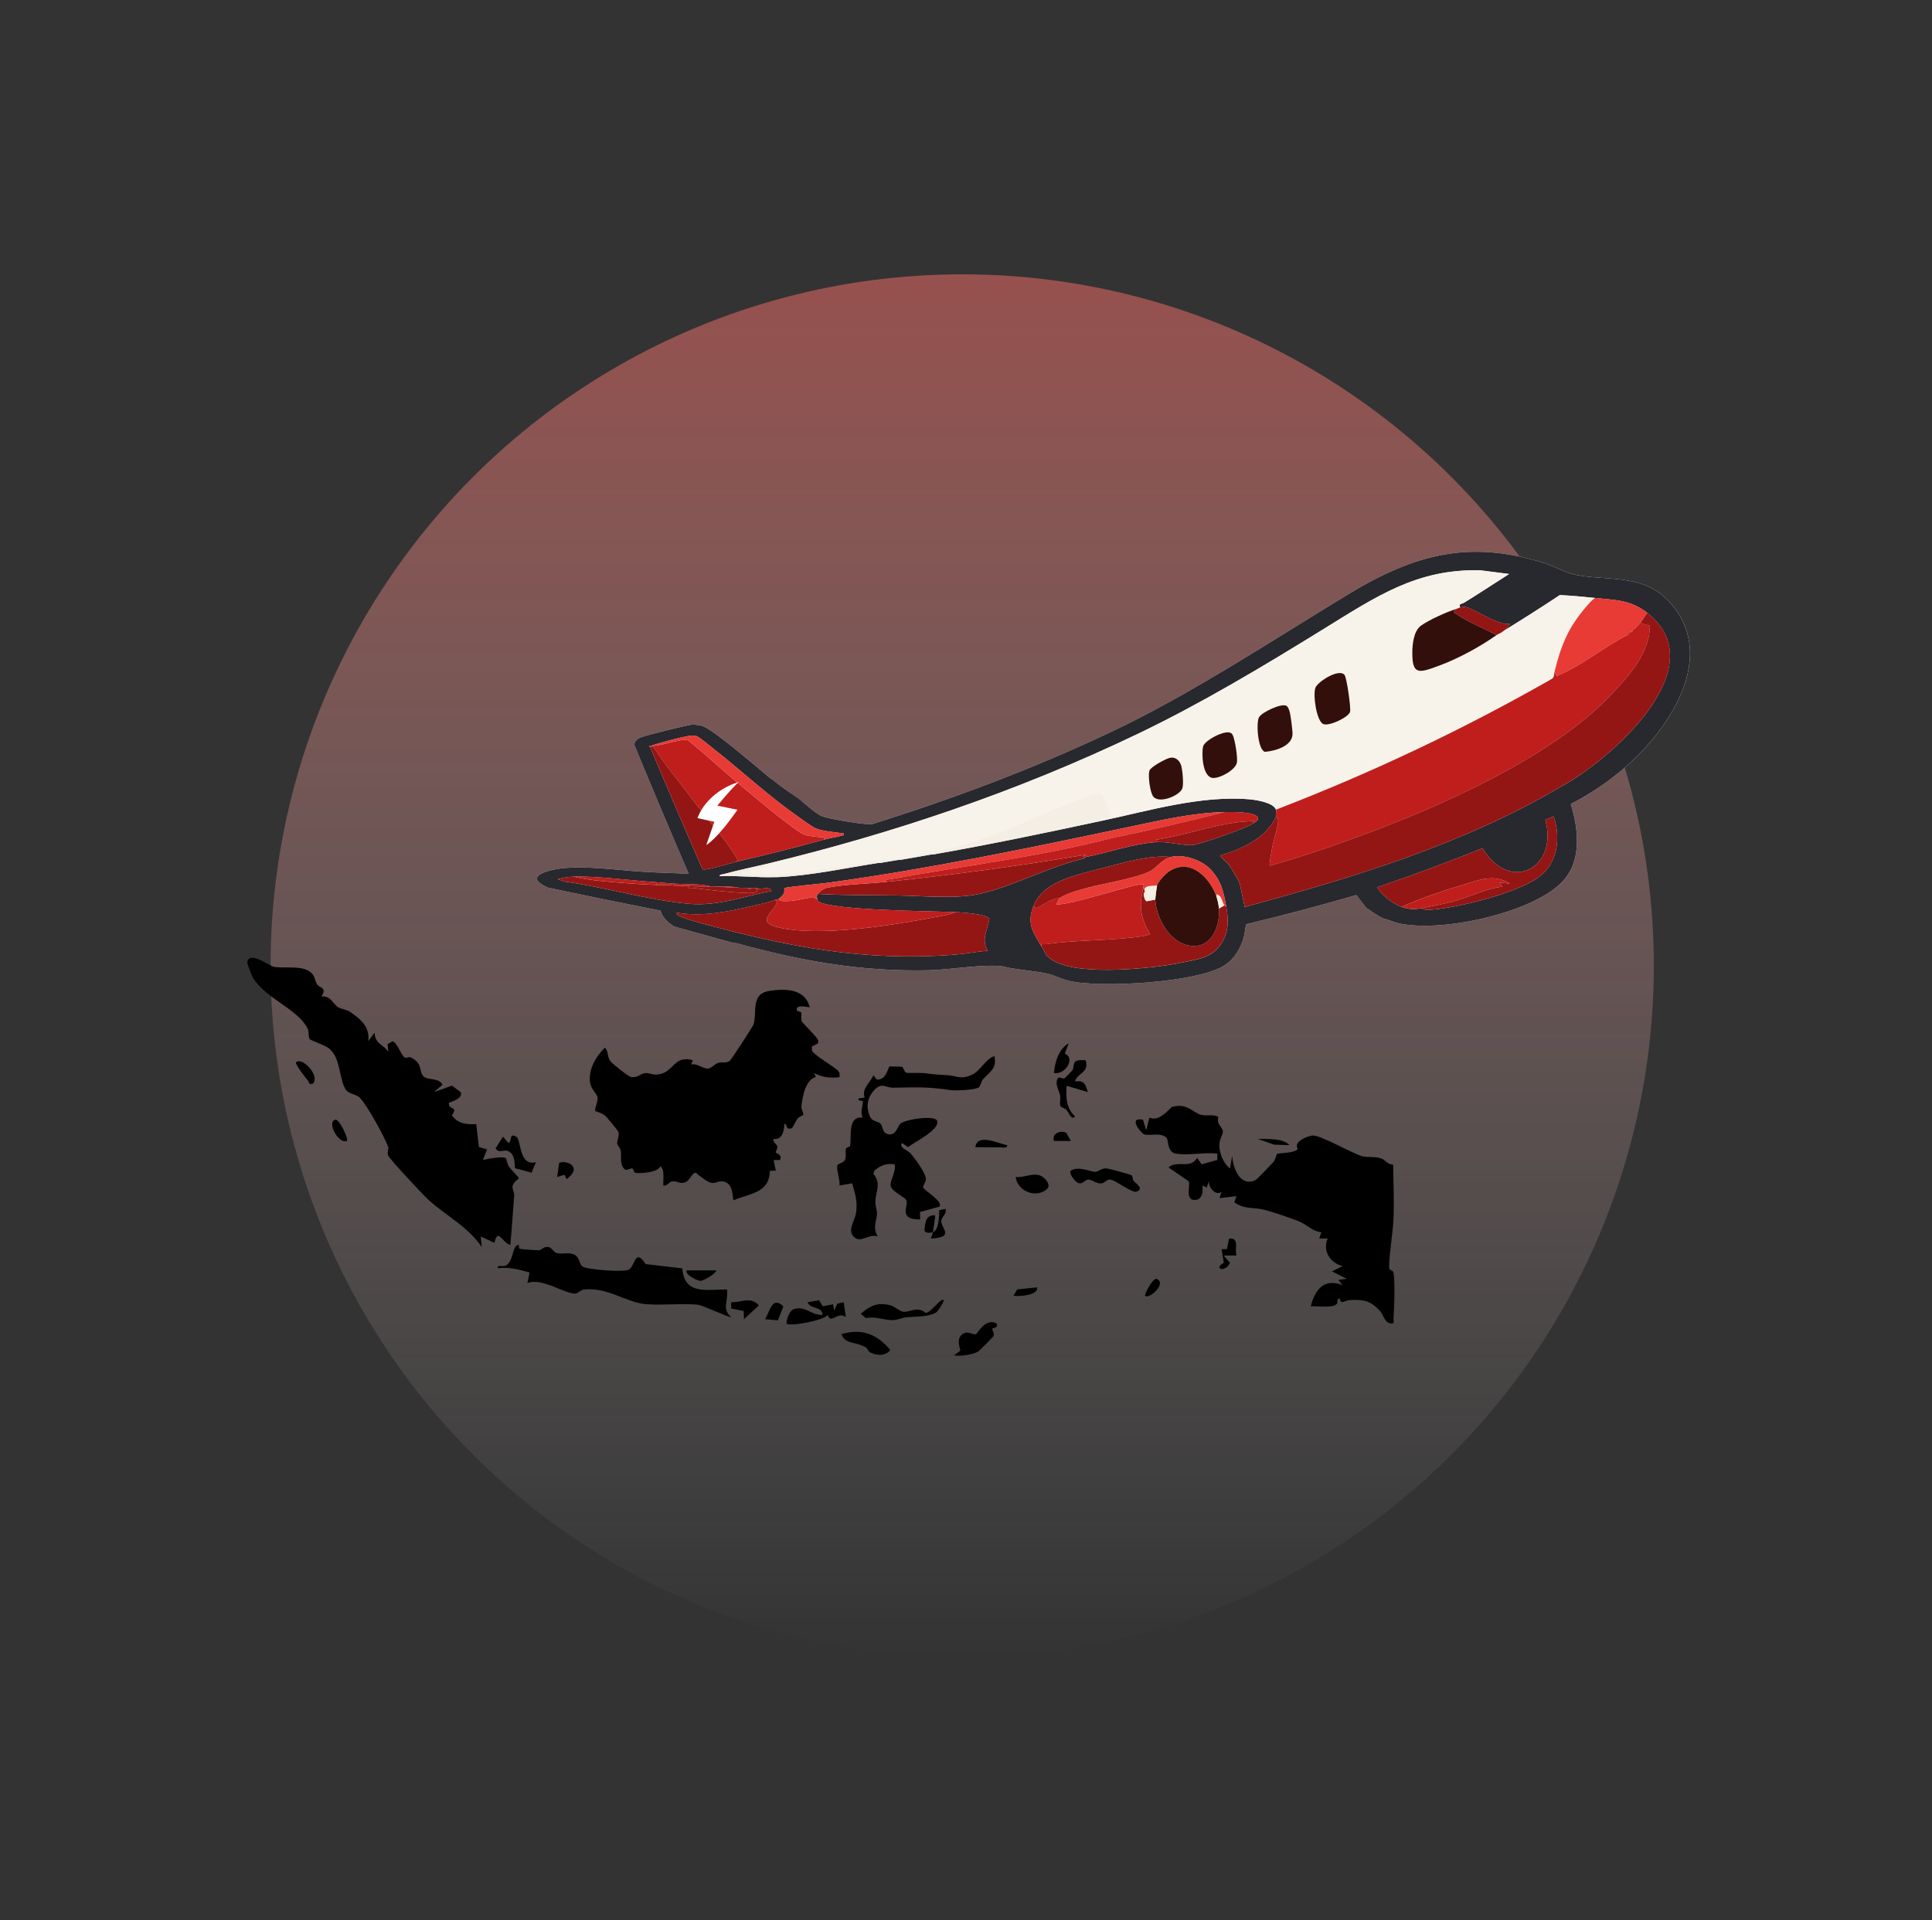 <svg width="169" height="168" viewBox="0 0 169 168" fill="none" xmlns="http://www.w3.org/2000/svg">
<rect x="0" y="0" width="169" height="168" fill="#333333" stroke="none"/>
<circle cx="84.167" cy="84.5" r="60.5" fill="url(#paint0_linear_1182_12107)"/>
<path d="M70.831 88.123C70.781 88.167 69.521 87.803 69.714 88.402C69.762 88.553 70.045 88.436 70.09 88.621C70.145 88.847 70.033 89.103 70.139 89.377C70.177 89.478 71.434 90.693 71.568 91.009L71.573 91.276L71.017 91.559L71.028 91.92C71.137 92.278 73.023 93.358 73.306 93.686C73.486 93.896 73.446 93.992 73.433 94.251C72.567 94.332 71.969 94.266 71.204 93.882L71.369 94.224C70.45 94.479 70.204 95.934 70.106 96.778C70.073 97.057 70.332 97.416 70.254 97.561C70.234 97.598 69.894 97.692 69.745 97.891C69.607 98.077 69.345 98.686 69.254 98.712C68.638 98.892 68.945 98.348 68.606 98.337C68.616 98.941 68.395 99.77 67.676 99.638C67.578 99.975 67.962 100.084 68 100.314C68.029 100.501 67.86 100.695 67.864 100.826C67.869 100.924 68.468 100.991 68.233 101.493H67.675L67.861 102.422L67.337 102.444C67.317 104.404 65.57 104.402 64.15 105.021C64.056 104.289 64.028 103.407 63.117 103.358C62.824 103.343 62.558 103.547 62.246 103.495C61.899 103.439 61.172 102.884 60.886 102.615C60.538 102.532 60.381 103.316 59.883 103.464C59.464 103.589 59.181 103.321 58.861 103.349C58.506 103.38 58.399 103.792 58.022 103.721C57.99 103.309 58.179 102.226 57.742 102.052C57.637 102.56 55.963 102.714 55.547 102.605C55.404 102.568 55.439 102.246 55.299 102.229C55.081 102.203 54.79 102.501 54.586 102.249C54.188 101.775 54.382 101.196 54.297 100.667C54.256 100.414 54.012 100.225 53.99 100.071C53.948 99.763 54.205 99.456 54.09 99.032C54.059 98.917 53.069 97.719 52.92 97.597C52.653 97.377 52.114 97.247 52.088 97.209C51.976 97.058 52.318 96.383 52.272 96.025C52.222 95.647 51.68 95.35 51.604 94.635C51.486 93.515 52.142 92.41 52.914 91.657C53.256 92.014 53.08 92.48 53.438 92.897C53.615 93.103 54.953 94.181 55.187 94.226C55.784 94.342 56.022 93.915 56.45 93.887C56.829 93.862 57.087 94.094 57.654 93.996C58.971 93.765 58.954 92.284 60.622 92.77L60.434 93.138C60.983 92.989 61.513 93.561 61.972 93.485C62.26 93.437 62.502 93.112 62.803 93.001C63.14 92.877 63.566 93.075 63.873 92.773C64.007 92.641 65.869 89.802 65.92 89.621C66.243 88.506 65.64 86.939 67.325 86.691C68.714 86.485 70.42 86.501 70.831 88.126V88.123Z" fill="black"/>
<path d="M27.322 85.211C27.54 85.48 27.568 85.847 27.745 86.134C27.949 86.46 28.632 86.364 28.12 87.195C28.892 87.07 29.161 87.86 29.533 88.098C29.85 88.302 30.299 88.313 30.603 88.521C31.547 89.167 32.378 89.83 32.21 91.094L32.762 90.354C32.83 91.382 33.527 91.36 33.972 92.026L33.899 91.368L34.339 91.097C34.8 91.284 35.1 92.387 35.417 92.532C35.568 92.602 35.77 92.43 35.921 92.507C37.035 93.071 36.614 93.726 37.033 94.162C37.413 94.555 38.393 94.258 38.706 94.904L37.965 95.549L39.533 94.985L40.292 95.548C40.543 96.039 39.623 96.369 39.266 96.483C39.221 97.212 40.126 96.691 39.529 97.593C40.104 98.334 40.775 98.39 41.66 98.356L41.888 100.353L42.605 100.568L42.235 101.493C42.624 101.39 44.021 101.135 44.25 101.338C44.293 101.375 44.362 101.854 44.523 102.08C44.701 102.327 45.388 103.007 45.388 103.074C45.388 103.159 44.87 103.408 44.833 103.819C44.811 104.06 44.998 104.332 44.982 104.559C44.883 106.01 44.758 107.473 44.646 108.922C43.965 108.807 43.548 107.322 43.253 108.74L42.049 108.182L42.142 109.109C40.894 107.274 38.983 106.368 37.419 104.918C36.979 104.511 34.123 101.457 33.964 101.114C33.829 100.82 34.025 100.527 33.961 100.361C33.605 99.418 32.129 96.704 31.457 96.024C31.18 95.744 30.48 95.691 30.262 95.361C29.61 94.373 29.844 92.472 28.7 91.671C28.389 91.454 27.14 90.995 27.089 90.922C26.952 90.726 27.052 90.282 26.907 89.99C26.085 88.319 23.317 87.397 22.175 85.622C22.036 85.407 21.595 84.296 21.63 84.147C21.862 83.186 23.581 84.524 23.948 84.591C24.916 84.765 26.642 84.382 27.317 85.213L27.322 85.211Z" fill="black"/>
<path d="M102.864 100.937C102.066 100.797 102.237 99.738 102.04 99.546C101.547 99.07 100.677 99.375 100.116 99.262C99.856 99.209 98.594 97.701 99.982 97.966L100.262 98.893L100.543 97.782C101.418 98.218 102.376 96.892 102.53 96.849C103.889 96.471 104.333 97.379 105.128 97.555C105.565 97.652 106.335 97.453 106.579 97.77C106.367 98.299 106.951 98.636 106.971 98.983C106.985 99.238 106.675 99.689 106.66 100.106C106.632 100.828 107.005 101.796 107.595 102.236L107.78 101.124C107.853 102.191 108.463 103.875 109.821 103.253C109.937 103.2 111.183 101.9 111.393 101.667C111.58 101.46 111.636 101.009 111.709 100.963C111.896 100.848 113.136 100.935 113.528 100.539C113.089 99.903 114.352 99.392 114.82 99.352C115.494 99.293 118.3 100.923 119.165 101.164C119.621 101.292 120.246 101.159 120.825 101.357C121.148 101.467 121.4 101.914 121.867 101.891C121.876 103.393 121.954 104.918 121.904 106.42C121.859 107.802 121.537 109.517 121.509 110.882C121.503 111.229 121.864 111.042 121.911 111.412C122.029 112.333 121.967 114.351 121.897 115.327C121.876 115.607 122.041 115.861 121.617 115.789C121.078 115.673 121.055 115.058 120.689 114.673C119.842 113.775 119.282 113.691 118.089 113.745C117.571 113.769 117.331 114.218 117.161 113.56L116.972 113.745C117.207 114.615 115.289 114.217 114.655 114.301C115.038 112.828 115.796 111.809 117.44 112.443L117.07 111.98L117.81 111.887L116.513 111.238L117.44 110.777C116.346 110.494 115.66 109.426 116.141 108.363L115.399 108.36L115.587 107.806C114.855 107.772 114.304 107.137 113.643 106.868C112.929 106.577 111.323 106.033 110.583 105.843C109.698 105.616 108.877 105.831 107.97 105.201L108.156 104.649L106.672 104.832L106.856 104.277C106.336 104.661 105.714 103.913 105.741 103.348L105.555 103.907L105.187 103.717C105.21 104.185 105.246 104.65 104.817 104.932C103.51 105.297 104.177 103.683 103.98 103.35L102.216 102.143C102.958 101.467 104.115 102.335 104.72 101.307L105.107 101.872L106.484 101.486V100.932C105.386 100.799 103.903 101.114 102.863 100.932L102.864 100.937Z" fill="black"/>
<path d="M86.987 92.397C87.223 93.51 86.579 93.759 85.973 94.448C85.781 94.665 85.809 95.058 85.548 95.179C85.151 95.363 83.63 95.441 83.171 95.375C81.046 95.074 80.236 95.128 78.148 95.164C77.375 95.178 77.131 94.615 76.403 95.458C75.862 96.085 75.749 96.878 76.079 97.642C76.323 98.21 76.772 98.032 77.044 98.347C77.21 98.538 77.209 99.037 77.506 99.171C78.318 99.54 78.497 98.603 78.728 98.342C79.096 97.931 81.815 97.538 81.973 98.063C82.221 98.889 79.94 99.921 79.442 100.366L78.909 100.008C78.578 100.397 79.391 100.619 79.66 100.929C80.04 101.366 80.979 102.637 80.992 103.153C80.999 103.464 80.685 103.755 80.757 103.908C80.895 104.203 82.566 105.143 82.162 105.578L80.478 106.043L80.489 106.692C78.518 106.725 79.497 105.483 79.281 105.01C79.145 104.715 78.053 104.3 77.915 103.774C77.806 103.363 78.402 102.522 78.262 101.868C77.545 101.758 77.02 101.958 76.488 102.422L76.397 102.694C77.108 103.565 76.602 104.233 76.574 105.115C76.561 105.504 76.719 105.855 76.712 106.2C76.701 106.871 76.294 107.344 76.775 108.176C76.028 107.921 75.302 108.762 74.745 108.265C74.046 107.638 74.799 106.858 74.895 106.022C75.011 105.021 74.794 104.457 74.544 103.533L73.432 103.721C73.505 103.285 73.159 102.354 73.24 101.994C73.29 101.775 73.765 101.772 73.9 101.5C74.063 101.17 73.92 100.809 73.993 100.509C74.029 100.361 74.323 100.387 74.356 100.252C74.524 99.535 74.084 97.618 75.473 97.78C75.2 97.287 75.498 96.696 75.482 96.399C75.471 96.189 75.02 96.428 75.104 96.111L75.639 96.021C75.328 95.29 76.152 94.689 76.404 94.069L76.683 94.448C77.532 94.557 77.695 93.324 77.814 93.31C77.867 93.303 78.828 93.319 78.879 93.333C79.082 93.386 79.047 93.782 79.301 93.863C79.379 93.888 80.544 93.851 80.93 93.901C81.784 94.013 81.962 94.02 82.807 94.066C83.688 94.112 84.006 94.49 85.008 94.039C85.778 93.694 86.19 92.652 86.984 92.397H86.987Z" fill="black"/>
<path d="M45.436 109.249C45.502 109.305 47.028 109.397 47.16 109.387C47.376 109.373 47.575 108.989 48.047 109.129C48.28 109.197 48.426 109.552 48.68 109.627C49.163 109.771 49.717 109.535 50.218 109.759C50.733 109.988 50.668 110.697 51.002 110.842C51.614 111.105 54.316 111.299 54.921 111.114C55.577 110.913 55.492 109.089 56.478 110.597L59.682 110.974C59.869 113.337 61.807 112.806 63.591 112.82C63.733 113.811 63.097 114.524 63.962 115.233C63.842 115.334 61.502 114.205 61.034 114.153C59.76 114.013 57.791 114.228 56.461 114.101C54.718 113.933 53.111 112.585 51.066 112.83C50.769 112.865 50.584 113.163 50.318 113.18C49.465 113.237 47.371 111.739 46.135 112.262L46.322 111.336C45.365 111.061 44.561 110.843 43.535 110.961C43.504 110.61 43.943 110.874 44.232 110.73C44.94 110.373 44.774 109.096 45.3 108.922C45.468 108.893 45.345 109.173 45.435 109.249H45.436Z" fill="black"/>
<path d="M99.008 102.847C99.081 102.929 99.067 103.183 99.173 103.329C99.29 103.491 100.207 104.048 99.338 104.281C98.689 104.188 97.552 103.23 97.078 103.198C96.832 103.181 96.631 103.505 96.358 103.538C95.919 103.589 95.525 103.206 95.219 103.203C94.922 103.2 94.737 103.608 94.362 103.519C94.065 103.449 93.46 102.673 93.673 102.424C94.324 101.979 95.455 102.553 95.807 102.525C96.091 102.503 96.328 102.231 96.734 102.225C96.945 102.222 98.93 102.757 99.008 102.845V102.847Z" fill="black"/>
<path d="M71.974 114.287L72.873 114.119L72.966 114.678L73.239 114.06L73.802 113.936L73.985 115.235C73.275 114.676 72.657 115.935 72.411 115.048C72.019 115.533 69.082 116.104 68.787 115.79C68.841 115.37 69.032 114.662 69.471 114.529C70.454 114.23 70.924 115.067 71.943 115.048C71.976 114.291 70.849 114.563 70.644 113.937L71.643 113.762L71.971 114.287H71.974Z" fill="black"/>
<path d="M82.53 113.751C82.63 113.864 82.014 114.743 81.919 114.808C81.293 115.244 79.993 115.18 79.312 115.249C78.881 115.292 78.531 115.497 78.049 115.504C77.397 115.511 76.488 115.14 75.753 115.329L75.292 114.955C76.095 114.231 76.798 113.915 77.895 114.206C78.245 114.3 78.66 114.707 78.982 114.763C79.561 114.863 80.22 114.242 80.957 114.861C81.368 114.942 82.316 113.503 82.53 113.749V113.751Z" fill="black"/>
<path d="M87.172 115.793C87.368 116.286 86.802 116.101 86.799 116.272C86.796 116.442 87.019 116.63 86.903 116.902C86.865 116.988 85.686 118.162 85.612 118.217C85.235 118.484 83.946 118.721 83.459 118.576L84 118.181C84.055 118.102 83.471 116.985 84.392 116.624C84.734 116.49 85.056 116.79 85.375 116.736C85.484 116.717 86.189 115.26 87.172 115.793Z" fill="black"/>
<path d="M94.972 92.767C95.286 93.908 94.236 93.834 94.044 94.622C94.87 94.499 94.942 94.873 95.158 95.549L93.302 94.994C93.231 96.01 93.251 96.945 94.043 97.687C93.696 98.038 93.514 97.354 93.299 97.122C93.136 96.946 92.781 96.895 92.741 96.719C92.682 96.469 92.791 96.127 92.731 95.847C92.652 95.475 92.42 95.086 92.43 94.747C92.455 93.938 92.898 94.453 93.125 94.344C93.169 94.322 93.78 93.681 93.806 93.641C94.077 93.193 93.603 92.656 94.972 92.767Z" fill="black"/>
<path d="M75.776 117.907C74.894 117.364 73.858 117.625 73.618 116.72C75.44 116.199 76.692 116.731 77.885 118.112C77.468 118.65 76.72 118.619 76.162 118.346C75.911 118.223 75.868 117.964 75.776 117.907Z" fill="black"/>
<path d="M44.467 100.007C44.834 99.915 44.47 99.032 45.186 99.472C45.59 99.721 45.394 102.088 46.878 101.681L46.5 102.602L45.047 102.21C45.012 101.671 45.018 100.937 44.416 100.698C44.075 100.562 43.62 100.936 43.352 100.469L44.002 99.452L44.466 100.007H44.467Z" fill="black"/>
<path d="M91.574 104.043C90.635 104.872 88.998 104.236 88.846 102.98C89.54 103.06 90.254 102.621 90.941 102.831C91.332 102.949 92.017 103.652 91.574 104.044V104.043Z" fill="black"/>
<path d="M65.078 115.421L65.052 114.703L63.961 114.49V113.935C64.84 113.968 65.68 113.392 66.376 114.215L65.078 115.419V115.421Z" fill="black"/>
<path d="M93.141 92.185C94.127 92.6 93.153 94.064 92.187 93.881C92.29 92.912 92.582 91.804 93.484 91.281L93.141 92.185Z" fill="black"/>
<path d="M108.155 109.849L107.043 109.852L107.596 110.499C107.147 111.392 106.111 110.996 107.052 110.488L106.859 109.292H107.326L107.509 108.365C108.461 108.275 107.978 109.27 108.156 109.848L108.155 109.849Z" fill="black"/>
<path d="M66.933 115.418C67.34 114.716 67.584 113.335 68.522 114.309L68.048 115.525L66.933 115.418Z" fill="black"/>
<path d="M49.988 101.912C50.48 102.387 49.966 102.839 49.571 103.164L49.378 102.782L48.737 102.979L48.91 101.758C49.154 101.582 49.783 101.713 49.988 101.912Z" fill="black"/>
<path d="M62.663 111.15C62.557 111.493 61.535 112.064 61.269 112.07C61.066 112.074 59.904 111.552 60.063 111.15H62.663Z" fill="black"/>
<path d="M81.603 107.808C82.118 107.663 82.163 106.369 82.16 105.881L82.717 105.766C82.838 106.193 82.371 106.473 82.339 106.8C82.273 107.433 83.6 108.264 81.418 108.363C81.483 108.175 81.569 108.012 81.603 107.808C81.396 107.866 80.82 107.961 80.872 107.544C80.951 106.892 81.009 106.29 81.788 106.323C81.839 106.377 81.642 107.581 81.603 107.807V107.808Z" fill="black"/>
<path d="M27.38 94.81C26.949 94.923 27.07 94.706 26.956 94.573C26.791 94.382 25.784 93.088 25.897 92.954C26.362 92.408 28.019 94.066 27.38 94.81Z" fill="black"/>
<path d="M30.351 99.822C29.601 100.131 28.548 98.14 29.333 97.968C29.697 97.887 30.501 99.674 30.351 99.822Z" fill="black"/>
<path d="M88.1 100.196C88.149 100.508 87.662 100.385 87.449 100.385C86.735 100.385 86.027 100.37 85.319 100.378C85.456 99.125 87.315 100.043 88.102 100.196H88.1Z" fill="black"/>
<path d="M100.173 113.378C100.061 113.274 100.872 111.757 101.19 111.896C102.094 112.289 100.517 113.7 100.173 113.378Z" fill="black"/>
<path d="M90.7 112.635C90.851 113.031 90.187 113.235 89.963 113.285C89.518 113.385 89.11 113.413 88.657 113.374L88.973 112.815L90.698 112.635H90.7Z" fill="black"/>
<path d="M93.263 99.121C93.321 99.155 93.568 99.681 93.673 99.821H92.189C91.974 99.172 92.798 98.847 93.265 99.121H93.263Z" fill="black"/>
<path d="M112.798 100.192L111.449 100.15L110.014 99.639C110.832 99.681 112.201 99.55 112.798 100.192Z" fill="black"/>
<path d="M141.192 67.923C140.009 68.856 138.726 69.659 137.407 70.35C138.13 72.695 138.381 75.525 136.502 77.308C133.831 79.895 126.142 81.607 122.393 80.791C121.996 80.708 121.674 80.556 121.307 80.434C121.207 80.402 121.1 80.388 121.002 80.35C120.507 80.137 120.106 79.809 119.669 79.528C119.615 79.493 119.56 79.461 119.504 79.425C119.22 79.053 118.936 78.683 118.653 78.313C115.474 79.235 112.263 80.084 109.021 80.859C108.902 81.249 108.9 81.663 108.786 82.058C108.525 82.965 107.993 83.902 107.123 84.459C104.896 85.944 96.222 86.498 93.442 85.801C92.806 85.649 92.226 85.322 91.644 85.191C90.672 84.975 89.26 84.866 88.135 84.651C88.012 84.628 87.889 84.582 87.743 84.557C86.161 84.311 83.036 84.855 81.276 84.889C75.273 85.029 70.013 84.06 64.431 82.522C64.353 82.519 64.277 82.514 64.201 82.511C62.453 82.032 60.71 81.55 58.974 81.064C58.34 80.654 57.949 80.262 57.777 79.671C54.48 79.027 51.192 78.355 47.916 77.655C46.628 77.07 46.685 76.603 47.908 76.22C50.089 75.534 53.794 76.124 56.302 76.276C57.607 76.356 58.926 76.379 60.244 76.451C58.559 72.541 56.974 68.775 55.484 65.156C55.544 64.809 55.736 64.624 56.17 64.468C56.677 64.3 60.11 63.431 60.539 63.403C60.742 63.395 61.19 63.454 61.387 63.501C61.471 63.521 61.578 63.568 61.708 63.636C61.726 63.645 61.745 63.655 61.764 63.667C61.781 63.676 61.796 63.686 61.813 63.695C61.83 63.704 61.847 63.715 61.865 63.726C61.888 63.74 61.911 63.754 61.935 63.768C62.045 63.837 62.165 63.913 62.294 64.001C62.342 64.036 62.395 64.07 62.446 64.107C62.515 64.156 62.585 64.207 62.658 64.258C62.692 64.281 62.725 64.306 62.759 64.331C62.826 64.381 62.898 64.432 62.968 64.485C63.039 64.538 63.111 64.593 63.182 64.649C63.31 64.745 63.442 64.848 63.576 64.952C63.632 64.997 63.689 65.041 63.745 65.086C63.784 65.115 63.823 65.146 63.862 65.177C63.924 65.227 63.988 65.279 64.053 65.33C64.086 65.355 64.117 65.381 64.15 65.408C64.209 65.456 64.271 65.506 64.332 65.555C64.335 65.559 64.34 65.562 64.344 65.565C64.409 65.618 64.473 65.671 64.539 65.724C64.571 65.75 64.604 65.776 64.637 65.803C64.668 65.829 64.7 65.856 64.733 65.882C64.836 65.966 64.938 66.05 65.04 66.134C65.078 66.167 65.117 66.2 65.156 66.231C65.195 66.263 65.232 66.294 65.271 66.327C65.347 66.391 65.424 66.453 65.498 66.515C65.623 66.62 65.746 66.722 65.865 66.822C65.954 66.896 66.043 66.971 66.128 67.043C66.214 67.114 66.298 67.184 66.379 67.253C66.433 67.298 66.486 67.343 66.537 67.385C66.766 67.576 66.97 67.746 67.143 67.887C67.164 67.906 67.185 67.923 67.206 67.94C67.217 67.95 67.228 67.957 67.239 67.967C67.255 67.979 67.27 67.992 67.286 68.004C67.293 68.01 67.3 68.016 67.308 68.021C67.329 68.04 67.35 68.057 67.37 68.072C67.396 68.094 67.423 68.113 67.446 68.132C67.451 68.13 67.452 68.132 67.454 68.139C67.458 68.153 67.462 68.18 67.471 68.174C67.71 68.346 67.95 68.52 68.189 68.695C68.287 68.765 68.382 68.836 68.479 68.905C68.532 68.944 68.588 68.982 68.641 69.021C69.191 69.423 69.747 69.829 70.302 70.236C70.369 70.291 70.436 70.347 70.503 70.404C70.546 70.442 70.593 70.479 70.638 70.516C70.708 70.575 70.781 70.634 70.853 70.694C70.901 70.732 70.949 70.773 70.997 70.81C71.215 70.983 71.434 71.145 71.633 71.266C71.655 71.28 71.677 71.294 71.699 71.305C71.721 71.319 71.742 71.33 71.763 71.341C71.784 71.353 71.805 71.362 71.825 71.372C71.845 71.383 71.865 71.392 71.885 71.4C71.906 71.409 71.924 71.417 71.945 71.425C72.512 71.649 75.723 72.199 76.303 72.103C83.274 69.909 90.308 67.309 97.232 64.017C104.042 60.809 111.21 56.084 117.916 52.005C123.902 48.384 128.595 47.275 134.999 49.236C135.844 49.493 136.912 50.093 137.717 50.267C140.451 50.87 143.698 50.12 146.025 52.655C150.685 57.725 145.336 64.799 141.193 67.923H141.192Z" fill="#F4EEE4"/>
<path d="M146.023 52.656C143.696 50.119 140.45 50.869 137.715 50.268C136.911 50.094 135.842 49.493 134.997 49.237C128.593 47.274 123.902 48.384 117.914 52.006C111.208 56.084 104.039 60.809 97.23 64.018C90.306 67.309 83.272 69.91 76.302 72.103C75.723 72.2 72.511 71.649 71.943 71.425C71.924 71.418 71.906 71.41 71.884 71.4C71.864 71.391 71.843 71.382 71.823 71.372C71.803 71.362 71.781 71.352 71.761 71.341C71.739 71.329 71.719 71.318 71.697 71.305C71.675 71.293 71.654 71.279 71.632 71.267C71.431 71.145 71.213 70.984 70.996 70.811C70.946 70.772 70.898 70.733 70.851 70.694C70.779 70.637 70.706 70.576 70.636 70.517C70.591 70.48 70.546 70.442 70.501 70.405C70.433 70.347 70.366 70.291 70.3 70.237C70.124 70.091 69.963 69.96 69.832 69.867C69.406 69.563 69.019 69.294 68.639 69.022C68.585 68.983 68.53 68.944 68.477 68.905C68.381 68.837 68.284 68.765 68.188 68.695C67.95 68.519 67.707 68.338 67.452 68.14C67.449 68.137 67.447 68.135 67.444 68.132C67.421 68.114 67.396 68.093 67.368 68.073C67.348 68.058 67.326 68.04 67.306 68.022C67.298 68.016 67.292 68.011 67.284 68.005C67.269 67.992 67.253 67.98 67.237 67.967C67.227 67.958 67.216 67.95 67.205 67.941C67.183 67.924 67.163 67.907 67.141 67.888C66.968 67.748 66.764 67.577 66.536 67.385C66.484 67.344 66.432 67.298 66.377 67.253C66.295 67.185 66.212 67.115 66.127 67.043C66.041 66.972 65.953 66.897 65.864 66.822C65.744 66.723 65.621 66.62 65.497 66.516C65.422 66.454 65.346 66.39 65.27 66.328C65.231 66.295 65.193 66.264 65.154 66.231C65.116 66.199 65.077 66.168 65.038 66.135C64.935 66.051 64.834 65.967 64.731 65.883C64.699 65.856 64.666 65.83 64.635 65.803C64.601 65.777 64.57 65.751 64.537 65.724C64.472 65.671 64.406 65.618 64.343 65.566C64.338 65.562 64.333 65.559 64.33 65.556C64.269 65.506 64.209 65.458 64.148 65.408C64.115 65.382 64.084 65.356 64.052 65.331C63.986 65.279 63.922 65.228 63.86 65.178C63.821 65.147 63.782 65.116 63.744 65.086C63.686 65.041 63.63 64.996 63.574 64.953C63.44 64.848 63.31 64.746 63.181 64.649C63.107 64.593 63.036 64.539 62.966 64.486C62.896 64.433 62.826 64.382 62.757 64.332C62.723 64.307 62.691 64.282 62.656 64.259C62.583 64.206 62.513 64.156 62.445 64.108C62.393 64.072 62.342 64.036 62.292 64.002C62.163 63.915 62.043 63.837 61.933 63.769C61.91 63.755 61.886 63.741 61.863 63.727C61.846 63.716 61.827 63.705 61.812 63.696C61.794 63.686 61.779 63.677 61.762 63.668C61.743 63.657 61.724 63.648 61.706 63.637C61.578 63.568 61.469 63.522 61.385 63.501C61.189 63.455 60.74 63.395 60.538 63.403C60.108 63.431 56.675 64.301 56.168 64.469C55.734 64.624 55.543 64.809 55.482 65.156C56.972 68.776 58.557 72.542 60.242 76.451C58.926 76.38 57.605 76.358 56.3 76.277C53.791 76.126 50.087 75.535 47.907 76.221C46.684 76.604 46.628 77.07 47.914 77.655C51.192 78.355 54.479 79.027 57.775 79.671C57.949 80.262 58.338 80.653 58.973 81.065C60.709 81.55 62.451 82.033 64.199 82.512C64.277 82.515 64.353 82.519 64.43 82.523C70.011 84.061 75.273 85.03 81.275 84.89C83.034 84.856 86.159 84.311 87.741 84.557C87.887 84.581 88.01 84.629 88.133 84.652C89.259 84.867 90.672 84.976 91.642 85.192C92.226 85.323 92.805 85.649 93.441 85.802C96.222 86.499 104.894 85.945 107.122 84.459C107.991 83.902 108.523 82.964 108.785 82.059C108.9 81.664 108.9 81.25 109.02 80.86C112.261 80.085 115.472 79.236 118.652 78.313C118.935 78.683 119.218 79.054 119.502 79.425C119.558 79.46 119.613 79.492 119.667 79.528C120.103 79.81 120.504 80.138 121 80.351C121.097 80.388 121.206 80.402 121.305 80.435C121.672 80.558 121.994 80.709 122.391 80.791C126.138 81.608 133.829 79.895 136.5 77.308C138.381 75.527 138.129 72.698 137.405 70.35C138.723 69.66 140.006 68.857 141.19 67.924C145.332 64.8 150.682 57.727 146.022 52.656H146.023ZM56.854 65.335C56.818 65.312 56.782 65.289 56.745 65.265C56.81 65.248 56.913 65.268 56.957 65.251C57.562 65.023 59.407 64.54 60.09 64.418C60.401 64.363 60.628 64.302 60.925 64.403C61.191 64.494 62.242 65.38 62.546 65.618C64.916 67.476 67.15 69.59 69.862 71.487C70.213 71.733 71.033 72.349 71.402 72.494C72.01 72.73 73.099 72.821 73.788 72.914C73.845 73.146 73.803 73.057 73.638 73.105C73.15 73.248 72.598 73.317 72.111 73.452C69.554 74.162 66.96 74.807 64.423 75.395C64.013 75.498 61.697 76.207 61.451 76.05C59.831 72.349 58.301 68.778 56.856 65.335H56.854ZM49.339 77.126C49.153 77.056 48.966 76.985 48.779 76.915C49.263 76.811 49.638 76.719 50.171 76.699C52.049 76.627 55.327 77.053 57.398 77.189C57.959 77.226 58.506 77.288 59.071 77.322C59.145 77.327 59.22 77.326 59.293 77.329C60.262 77.385 61.259 77.31 62.219 77.562C62.257 77.562 62.294 77.562 62.331 77.564C63.092 77.576 63.98 77.522 64.714 77.683C64.941 77.683 65.172 77.693 65.397 77.689C65.511 77.689 65.626 77.689 65.739 77.693C65.853 77.696 65.968 77.688 66.082 77.694C66.18 77.7 66.279 77.697 66.318 77.781C66.645 77.769 67.432 77.532 67.478 77.959C65.181 78.391 62.799 79.293 60.352 79.085C56.79 78.783 52.825 77.587 49.339 77.128V77.126ZM85.899 78.161C83.76 78.696 80.746 78.377 78.469 78.346C76.143 78.315 73.842 78.344 71.549 78.211C71.517 78.26 71.465 78.34 71.451 78.391C71.445 78.416 71.462 78.45 71.461 78.48C71.459 78.539 71.479 78.6 71.479 78.659C71.507 78.677 71.517 78.827 71.612 78.884C72.851 79.657 81.401 79.716 83.56 79.802C84.171 79.841 86.192 79.94 86.546 80.376C86.425 81.302 85.781 82.224 86.402 83.177C85.444 83.269 84.495 83.445 83.538 83.523C75.538 84.153 68.917 82.821 61.552 80.829C61.379 80.782 58.792 80.118 59.229 79.855C61.462 80.237 63.776 79.746 65.845 79.259C66.463 79.114 67.213 78.963 67.779 78.743C67.886 78.701 68.101 78.666 68.116 78.659C68.158 78.635 68.543 78.249 68.564 78.201C68.636 78.046 68.592 77.724 68.614 77.705C68.745 77.598 72.148 77.293 72.648 77.204C80.933 76.072 89.847 74.241 98.652 72.374C101.4 71.799 104.261 71.108 107.14 71.05C107.634 71.044 110.118 70.987 110.043 71.654C110.023 71.827 109.735 71.939 109.601 72.043C109.152 72.421 105.059 73.847 104.375 73.927C103.651 74.028 102.188 73.628 101.268 73.675C99.12 73.788 96.924 74.625 94.864 75.003C94.88 75.053 94.875 75.085 94.819 75.114C91.694 75.851 88.906 77.416 85.901 78.162L85.899 78.161ZM107.26 79.307C107.467 80.448 107.508 81.553 106.811 82.594C106.038 83.747 104.942 83.906 103.499 84.196C100.943 84.742 94.581 85.38 92.297 84.133C91.398 83.649 91.513 83.464 91.121 82.831C90.274 81.46 89.819 80.731 90.412 79.257C91.282 77.098 94.043 76.577 96.525 75.932C98.322 75.47 100.531 74.785 102.426 74.98C103.53 74.697 105.09 75.25 105.842 76.02C106.829 77.036 107.032 78.041 107.262 79.309L107.26 79.307ZM134.59 76.75C132.728 78.125 127.56 79.429 125.172 79.595C124.897 79.617 124.588 79.626 124.346 79.464C123.734 79.586 123.2 79.559 122.601 79.346C121.816 79.068 120.853 78.309 120.475 77.63C123.581 76.57 126.65 75.432 129.682 74.219C132.129 78.251 136.346 75.885 135.172 71.738C135.417 71.635 135.663 71.531 135.909 71.427C136.533 73.339 136.271 75.532 134.588 76.748L134.59 76.75ZM136.663 68.75C128.004 73.914 118.104 76.84 108.883 79.356C108.74 78.688 108.598 78.021 108.456 77.355C108.405 77.117 107.697 75.933 107.498 75.674C107.245 75.341 106.921 75.176 106.733 74.849C108.698 74.258 110.804 73.286 111.611 71.449C111.58 71.249 111.648 70.956 111.613 70.844C111.423 70.24 109.945 69.994 109.357 69.94C105.084 69.551 100.369 70.971 96.331 71.822C91.375 72.889 86.495 73.905 81.659 74.754C81.583 74.768 81.497 74.757 81.421 74.77C80.567 74.919 79.708 75.076 78.854 75.216C78.78 75.229 78.694 75.216 78.618 75.23C78.108 75.314 77.532 75.418 76.994 75.502C76.919 75.515 76.835 75.502 76.759 75.513C73.92 75.96 70.896 76.61 68.054 76.744C67.979 76.748 67.902 76.744 67.825 76.745C66.192 76.797 64.554 76.599 62.938 76.653C62.961 76.496 63.165 76.52 63.305 76.479C64.557 76.131 65.966 75.851 67.262 75.538C77.98 72.945 88.847 69.327 99.512 64.217C105.005 61.586 110.382 58.374 115.792 55.028C120.439 52.161 123.956 49.763 129.48 49.9C130.32 50.007 131.161 50.113 132.004 50.22C130.69 51.055 129.396 51.917 128.081 52.726C127.86 52.861 127.554 52.794 127.731 53.155C127.907 53.138 127.966 53.054 128.212 53.113C128.812 53.25 130.066 54.045 130.786 54.313C131.177 54.459 131.639 54.653 132.062 54.577C132.057 54.743 131.653 55.093 131.522 55.204C133.182 54.187 134.823 53.14 136.446 52.065C137.475 52.118 138.5 52.209 139.535 52.32C141.305 52.51 142.612 52.465 144.099 53.628C150.181 58.415 140.692 66.586 136.662 68.751L136.663 68.75Z" fill="#28282F"/>
<path d="M67.265 75.537C77.982 72.942 88.849 69.327 99.515 64.214C105.008 61.582 110.385 58.371 115.796 55.025C120.442 52.158 123.959 49.758 129.483 49.896C130.323 50.004 131.165 50.111 132.008 50.218C130.693 51.054 129.399 51.915 128.084 52.723C127.864 52.858 127.559 52.791 127.734 53.154C127.63 53.165 127.475 53.258 127.353 53.294C126.599 53.518 124.981 54.244 124.287 54.751C123.661 55.213 123.545 56.383 123.542 57.086C123.528 59.124 124.16 58.878 125.913 58.231C127.556 57.623 129.452 56.595 130.912 55.565C131.087 55.442 131.272 55.419 131.525 55.202C133.184 54.185 134.825 53.138 136.449 52.063C137.48 52.115 138.504 52.208 139.538 52.318C139.236 52.503 139.006 52.788 138.774 53.056C137.172 54.899 136.539 56.5 135.982 58.76C135.929 58.976 135.987 59.228 135.766 59.391C128.05 63.8 119.983 67.625 111.616 70.843C111.424 70.24 109.948 69.994 109.36 69.938C105.087 69.549 100.372 70.969 96.334 71.822C96.154 71.417 97.07 71.599 97.16 71.491C96.956 71.01 96.74 69.543 96.165 69.419C96.026 69.422 95.886 69.426 95.748 69.429C91.092 71.154 86.736 73.592 81.984 74.491C81.785 74.53 81.566 74.522 81.664 74.753C81.587 74.767 81.502 74.756 81.426 74.768C81.449 74.479 81.24 74.578 81.016 74.627C80.565 74.725 80.026 74.871 79.581 74.95C79.385 74.986 78.769 74.823 78.859 75.215C78.784 75.227 78.699 75.215 78.623 75.228C78.441 75.174 78.26 75.12 78.08 75.064C78.05 75.485 77.016 74.911 76.999 75.499C76.924 75.512 76.838 75.499 76.764 75.51C76.775 75.185 76.61 75.381 76.418 75.409C73.797 75.812 70.988 76.257 68.588 76.492C68.427 76.507 67.945 76.52 68.059 76.741C67.983 76.744 67.906 76.741 67.83 76.742C67.877 76.532 67.668 76.552 67.475 76.527C66.606 76.415 65.708 76.518 64.856 76.579C64.871 76.492 64.887 76.405 64.903 76.317C65.447 76.204 65.99 76.087 66.531 75.967C66.777 75.824 67.023 75.681 67.267 75.537H67.265ZM115.755 63.347C116.262 63.567 117.995 62.744 118.101 62.263C118.179 61.921 117.809 59.304 117.616 59.054C117.146 58.449 115.278 59.631 115.068 60.169C114.836 60.781 115.153 63.089 115.755 63.347ZM112.526 61.75C112.084 61.504 110.374 62.317 110.133 62.748C109.869 63.231 110.02 65.597 110.65 65.778C111.634 65.696 113.142 65.231 113.064 64.105C113.035 63.677 112.932 62.865 112.853 62.439C112.817 62.241 112.702 61.846 112.526 61.748V61.75ZM106.635 64.257C106.216 64.417 105.331 64.907 105.236 65.324C105.097 65.942 105.176 68.001 106.103 68.062C106.724 68.104 108.03 67.378 108.189 66.752C108.296 66.335 108.018 64.631 107.817 64.279C107.603 63.903 106.986 64.122 106.635 64.256V64.257ZM102.281 66.318C101.922 66.422 100.662 67.095 100.55 67.418C100.4 67.858 100.599 69.31 100.868 69.677C101.377 70.371 103.225 69.607 103.431 68.957C103.555 68.572 103.437 67.242 103.283 66.869C103.127 66.493 102.771 66.18 102.281 66.32V66.318Z" fill="#F8F3EA"/>
<path d="M143.469 54.506C143.749 54.588 144.031 54.671 144.311 54.752C144.359 57.055 142.458 59.18 140.979 60.727C135.652 66.429 125.232 70.891 118.229 73.409C115.867 74.283 113.462 75.075 111.073 75.742C110.994 75.7 111.253 74.324 111.291 74.12C111.412 73.476 111.796 72.381 111.807 71.796C111.812 71.534 111.616 71.463 111.613 71.444C111.582 71.244 111.65 70.951 111.614 70.839C119.982 67.621 128.049 63.794 135.764 59.387C135.985 59.224 135.928 58.972 135.981 58.756C136.041 58.883 136.102 59.011 136.164 59.138C138.351 58.278 140.322 56.562 142.43 55.531C142.539 55.478 142.665 55.439 142.655 55.288C142.693 55.259 142.755 55.267 142.789 55.237C142.82 55.173 142.85 55.109 142.881 55.046C142.915 55.014 142.984 55.025 143.015 54.994C143.089 54.913 143.166 54.831 143.24 54.75C143.313 54.669 143.397 54.585 143.466 54.506H143.469Z" fill="#BF1E1D"/>
<path d="M144.101 53.625C150.183 58.411 140.694 66.583 136.662 68.747C128.004 73.911 118.104 76.837 108.883 79.352C108.74 78.685 108.598 78.018 108.457 77.352C108.405 77.115 107.696 75.93 107.498 75.669C107.245 75.336 106.921 75.169 106.733 74.844C108.699 74.255 110.805 73.283 111.611 71.445C111.614 71.466 111.81 71.537 111.806 71.797C111.795 72.382 111.411 73.475 111.289 74.121C111.252 74.325 110.991 75.701 111.071 75.743C113.461 75.076 115.866 74.284 118.227 73.41C125.23 70.89 135.651 66.429 140.977 60.728C142.458 59.181 144.357 57.057 144.309 54.753C144.027 54.67 143.747 54.588 143.467 54.507C143.677 54.258 143.872 53.883 144.099 53.625H144.101Z" fill="#931614"/>
<path d="M56.957 65.25C57.733 65.331 59.576 64.556 60.194 64.782C61.793 66.057 63.291 67.476 64.946 68.846C65.752 69.507 69.639 72.816 70.437 73.06C70.848 73.178 71.319 73.182 71.747 73.247C71.943 73.276 72.151 73.216 72.109 73.451C69.55 74.16 66.959 74.806 64.422 75.394C64.554 75.258 64.476 75.154 64.398 75.014C63.677 73.703 62.196 72.08 61.286 70.87C59.911 69.039 58.392 67.216 57.227 65.465C57.115 65.296 57.154 65.287 56.852 65.334C56.817 65.311 56.779 65.287 56.744 65.264C56.809 65.248 56.91 65.267 56.955 65.25H56.957Z" fill="#BF1E1D"/>
<path d="M67.779 78.742C68.01 78.868 68.028 78.778 67.951 78.982C67.612 79.898 66.061 80.673 68.119 81.145C71.713 81.999 78.238 80.928 81.936 80.217C82.454 80.124 83.123 80.022 83.561 79.802C84.173 79.84 86.193 79.938 86.546 80.374C86.425 81.301 85.781 82.222 86.402 83.177C85.444 83.269 84.493 83.443 83.538 83.521C75.539 84.151 68.917 82.819 61.553 80.827C61.381 80.78 58.794 80.116 59.229 79.853C61.462 80.236 63.776 79.744 65.845 79.257C66.464 79.112 67.213 78.962 67.779 78.742Z" fill="#931614"/>
<path d="M100.108 77.812C100.11 77.882 100.155 77.966 100.148 78.028C100.089 78.047 100.041 78.098 100.041 78.15C100.041 78.315 100.116 78.77 100.295 78.851C100.55 78.805 100.805 78.759 101.058 78.713C101.097 80.103 102.213 82.564 104.222 82.756C106.15 82.938 106.727 80.789 106.629 79.49C106.788 79.396 106.946 79.301 107.105 79.206C107.138 79.246 107.211 79.274 107.259 79.304C107.466 80.444 107.506 81.55 106.809 82.589C106.036 83.74 104.941 83.899 103.498 84.191C100.942 84.737 94.579 85.377 92.296 84.128C91.397 83.644 91.512 83.459 91.12 82.826C90.996 82.497 91.296 82.641 91.528 82.606C94.175 82.21 97.28 82.319 100.033 81.895C100.232 81.864 100.404 81.787 100.593 81.741C99.764 80.29 99.624 79.308 99.979 77.823C100.021 77.818 100.064 77.814 100.106 77.811L100.108 77.812Z" fill="#931614"/>
<path d="M92.691 78.578C92.596 78.76 92.5 78.94 92.403 79.12C93.463 79.281 99.623 77.167 100.024 77.378C100.052 77.528 100.013 77.681 99.979 77.825C99.624 79.31 99.764 80.293 100.593 81.743C100.403 81.788 100.234 81.868 100.033 81.897C97.28 82.32 94.175 82.21 91.528 82.608C91.296 82.642 90.996 82.499 91.12 82.827C90.272 81.457 89.818 80.727 90.411 79.254C90.585 79.391 90.521 79.526 90.804 79.383C91.384 79.091 91.932 78.624 92.689 78.578H92.691Z" fill="#BF1E1D"/>
<path d="M77.549 77.155C83.313 76.545 89.168 75.761 95.076 74.766C94.957 74.814 94.839 74.864 94.719 74.912C94.744 74.959 94.859 74.985 94.864 75.001C94.878 75.05 94.877 75.083 94.819 75.109C91.694 75.847 88.906 77.412 85.901 78.158C83.762 78.692 80.746 78.373 78.47 78.343C76.145 78.312 73.844 78.34 71.551 78.208C71.696 77.99 72.058 77.727 72.376 77.665C73.889 77.365 75.96 77.323 77.549 77.153V77.155Z" fill="#931614"/>
<path d="M68.116 78.658C68.228 78.846 68.434 78.84 68.651 78.845C69.45 78.864 70.386 78.604 71.159 78.482C71.223 78.636 71.453 78.641 71.48 78.658C71.506 78.677 71.517 78.826 71.613 78.882C72.853 79.655 81.402 79.714 83.561 79.8C83.124 80.021 82.454 80.122 81.936 80.215C78.238 80.926 71.714 81.998 68.12 81.144C66.061 80.671 67.612 79.898 67.951 78.98C68.028 78.776 68.011 78.867 67.779 78.741C67.886 78.699 68.101 78.664 68.116 78.657V78.658Z" fill="#BF1E1D"/>
<path d="M56.854 65.335C57.156 65.288 57.117 65.297 57.229 65.465C58.394 67.215 59.912 69.04 61.288 70.871C62.197 72.083 63.678 73.705 64.4 75.015C64.476 75.153 64.554 75.258 64.424 75.395C64.013 75.497 61.697 76.207 61.451 76.049C59.831 72.349 58.301 68.777 56.856 65.335H56.854Z" fill="#931614"/>
<path d="M107.14 71.049C103.888 71.879 100.604 72.635 97.294 73.317C90.831 74.991 84.202 75.762 77.902 76.924C77.694 76.963 77.447 76.901 77.549 77.154C75.959 77.324 73.889 77.366 72.375 77.666C72.058 77.73 71.696 77.993 71.551 78.209C71.517 78.259 71.467 78.338 71.453 78.389C71.416 78.405 71.38 78.419 71.343 78.435C71.383 78.45 71.422 78.464 71.462 78.48C71.461 78.539 71.479 78.6 71.481 78.659C71.454 78.641 71.224 78.637 71.16 78.483C70.387 78.604 69.451 78.864 68.653 78.845C68.437 78.841 68.23 78.845 68.118 78.659C68.16 78.635 68.544 78.249 68.566 78.201C68.637 78.046 68.594 77.724 68.614 77.705C68.745 77.598 72.148 77.293 72.648 77.204C80.934 76.072 89.846 74.241 98.652 72.373C101.399 71.797 104.261 71.106 107.14 71.05V71.049Z" fill="#E83B35"/>
<path d="M122.601 79.345C121.816 79.067 120.851 78.308 120.475 77.629C123.581 76.568 126.65 75.431 129.682 74.22C132.129 78.252 136.345 75.886 135.172 71.738C135.417 71.634 135.663 71.53 135.909 71.426C136.533 73.339 136.271 75.531 134.588 76.749C132.726 78.124 127.559 79.426 125.171 79.594C124.896 79.616 124.586 79.625 124.345 79.463C125.162 79.303 126.167 79.11 127.01 78.897C128.497 78.524 129.841 77.768 131.407 77.575C131.325 77.454 131.244 77.334 131.161 77.212C131.465 77.245 131.768 77.278 132.073 77.31C130.682 76.427 129.326 77.002 127.948 77.418C126.195 77.95 124.203 78.622 122.6 79.345H122.601Z" fill="#931614"/>
<path d="M109.6 72.041C109.777 71.651 109.642 71.842 109.356 71.85C106.823 71.932 103.91 73.009 101.411 73.427C101.102 73.48 100.987 73.409 101.265 73.671C99.117 73.785 96.922 74.622 94.861 75C94.856 74.984 94.741 74.958 94.716 74.911C94.835 74.863 94.953 74.813 95.073 74.765C89.165 75.759 83.311 76.544 77.546 77.154C77.445 76.901 77.691 76.961 77.899 76.924C84.199 75.762 90.827 74.99 97.291 73.317C100.601 72.635 103.885 71.879 107.137 71.049C107.63 71.043 110.115 70.985 110.04 71.651C110.02 71.825 109.732 71.935 109.598 72.041H109.6Z" fill="#BF1E1D"/>
<path d="M50.17 76.699C50.792 76.853 51.54 76.966 52.184 77.04C53.85 77.226 55.719 77.352 57.41 77.43C58.016 77.458 58.309 77.414 58.967 77.481C59.181 77.503 59.237 77.486 59.301 77.491C59.376 77.497 59.45 77.494 59.525 77.497C59.553 77.497 59.648 77.624 59.749 77.503C59.898 77.508 60.048 77.511 60.197 77.516C60.152 77.78 60.39 77.66 60.6 77.687C61.953 77.853 63.677 78.065 65.029 78.114C65.385 78.128 66.379 78.233 66.203 77.78C66.236 77.786 66.284 77.781 66.317 77.78C66.643 77.767 67.43 77.529 67.477 77.957C65.178 78.39 62.798 79.292 60.351 79.084C56.789 78.782 52.824 77.587 49.336 77.125C49.15 77.055 48.963 76.984 48.776 76.913C49.26 76.811 49.635 76.719 50.168 76.697L50.17 76.699Z" fill="#931614"/>
<path d="M56.957 65.25C57.562 65.021 59.407 64.539 60.09 64.416C60.401 64.362 60.628 64.301 60.925 64.402C61.191 64.491 62.242 65.379 62.546 65.617C64.915 67.476 67.15 69.588 69.862 71.486C70.213 71.732 71.033 72.348 71.402 72.491C72.01 72.727 73.099 72.818 73.788 72.913C73.845 73.144 73.802 73.056 73.638 73.104C73.148 73.247 72.598 73.315 72.111 73.451C72.153 73.216 71.944 73.277 71.748 73.247C71.321 73.183 70.849 73.18 70.439 73.06C69.641 72.816 65.753 69.509 64.948 68.846C63.292 67.474 61.794 66.057 60.195 64.782C59.578 64.556 57.733 65.331 56.958 65.25H56.957Z" fill="#E83B35"/>
<path d="M81.661 74.752C81.563 74.522 81.782 74.529 81.981 74.491C86.733 73.59 91.089 71.154 95.745 69.429C95.883 69.426 96.023 69.421 96.162 69.418C96.739 69.542 96.953 71.008 97.157 71.49C97.067 71.599 96.151 71.417 96.331 71.821C91.375 72.888 86.494 73.904 81.659 74.754L81.661 74.752Z" fill="#F4EEE4"/>
<path d="M139.537 52.318C141.305 52.508 142.612 52.463 144.101 53.626C143.872 53.884 143.679 54.258 143.469 54.508C143.401 54.589 143.317 54.672 143.243 54.752C143.177 54.827 143.085 54.93 143.018 54.997C142.987 55.028 142.917 55.017 142.884 55.048C142.802 55.126 142.8 55.233 142.792 55.239C142.758 55.269 142.696 55.261 142.659 55.291C142.57 55.361 142.428 55.367 142.433 55.533C140.325 56.565 138.353 58.28 136.167 59.141C136.107 59.013 136.044 58.886 135.984 58.758C136.541 56.498 137.174 54.899 138.776 53.054C139.008 52.786 139.238 52.502 139.54 52.316L139.537 52.318Z" fill="#E83B35"/>
<path d="M102.426 74.978C101.607 75.188 101.195 75.938 100.565 76.247C99.215 76.913 96.136 77.344 94.467 77.857C93.814 78.059 93.24 78.23 92.692 78.58C91.935 78.627 91.386 79.095 90.807 79.386C90.524 79.528 90.588 79.394 90.414 79.257C91.283 77.098 94.044 76.575 96.525 75.931C98.324 75.469 100.531 74.785 102.427 74.979L102.426 74.978Z" fill="#931614"/>
<path d="M102.426 74.978C103.53 74.694 105.09 75.248 105.84 76.018C106.828 77.034 107.032 78.039 107.26 79.307C107.211 79.277 107.137 79.249 107.106 79.209C106.826 78.854 106.931 78.437 106.437 78.244C106.431 78.322 106.425 78.4 106.419 78.476C105.893 76.924 104.216 75.021 102.314 76.206C101.962 76.424 101.313 77.113 101.212 77.473C100.834 77.547 100.235 77.429 100.106 77.812C100.064 77.816 100.021 77.821 99.979 77.824C100.013 77.681 100.052 77.527 100.024 77.378C99.621 77.168 93.461 79.28 92.403 79.12C92.5 78.939 92.594 78.757 92.691 78.577C93.239 78.227 93.812 78.056 94.466 77.854C96.135 77.34 99.215 76.909 100.564 76.244C101.195 75.936 101.606 75.184 102.424 74.974L102.426 74.978Z" fill="#E83B35"/>
<path d="M101.267 73.673C100.988 73.41 101.103 73.481 101.413 73.428C103.911 73.01 106.825 71.934 109.357 71.851C109.643 71.843 109.779 71.65 109.601 72.043C109.15 72.421 105.058 73.845 104.373 73.925C103.65 74.026 102.186 73.626 101.267 73.673Z" fill="#931614"/>
<path d="M122.601 79.345C124.207 78.623 126.196 77.951 127.949 77.418C129.327 77.002 130.684 76.425 132.075 77.311C131.771 77.278 131.466 77.245 131.163 77.213C131.245 77.334 131.326 77.454 131.409 77.575C129.842 77.768 128.498 78.524 127.011 78.897C126.168 79.11 125.163 79.303 124.347 79.463C123.734 79.583 123.199 79.558 122.6 79.345H122.601Z" fill="#BF1E1D"/>
<path d="M127.735 53.153C127.909 53.134 127.968 53.053 128.215 53.109C128.816 53.248 130.069 54.041 130.79 54.31C131.179 54.455 131.642 54.651 132.065 54.575C132.061 54.741 131.656 55.093 131.525 55.202C131.27 55.416 131.087 55.441 130.913 55.564C129.699 54.92 128.41 54.441 127.308 53.66C127.013 53.45 127.209 53.56 127.353 53.293C127.476 53.257 127.63 53.164 127.735 53.153Z" fill="#931614"/>
<path d="M57.397 77.186C57.402 77.266 57.406 77.346 57.411 77.427C55.72 77.349 53.852 77.223 52.186 77.036C51.542 76.965 50.794 76.851 50.172 76.696C52.047 76.624 55.325 77.049 57.399 77.186H57.397Z" fill="#BF1E1D"/>
<path d="M62.218 77.559C62.255 77.559 62.292 77.56 62.33 77.56C63.125 77.602 63.919 77.643 64.713 77.68C64.94 77.68 65.169 77.689 65.396 77.686C65.422 77.816 65.732 77.819 65.738 77.689C65.852 77.693 65.967 77.685 66.08 77.691C66.102 77.73 66.147 77.767 66.201 77.778C66.379 78.229 65.383 78.127 65.027 78.113C63.675 78.063 61.952 77.851 60.598 77.685C60.388 77.658 60.15 77.778 60.196 77.514C60.878 77.576 61.569 77.548 62.218 77.559Z" fill="#931614"/>
<path d="M68.056 76.741C67.942 76.52 68.424 76.509 68.585 76.492C70.985 76.257 73.794 75.812 76.415 75.409C76.608 75.38 76.772 75.184 76.761 75.511C73.922 75.957 70.898 76.607 68.056 76.741Z" fill="#F4EEE4"/>
<path d="M67.266 75.537C67.02 75.681 66.775 75.825 66.53 75.968C65.988 76.087 65.445 76.204 64.901 76.318C64.885 76.405 64.87 76.492 64.854 76.579C65.707 76.518 66.604 76.416 67.474 76.528C67.667 76.552 67.875 76.534 67.829 76.742C66.195 76.794 64.557 76.596 62.941 76.65C62.964 76.493 63.168 76.515 63.308 76.476C64.562 76.128 65.97 75.848 67.266 75.535V75.537Z" fill="#F4EEE4"/>
<path d="M78.856 75.214C78.766 74.82 79.382 74.985 79.578 74.95C80.021 74.87 80.562 74.722 81.013 74.626C81.237 74.578 81.446 74.48 81.423 74.768C80.569 74.917 79.71 75.074 78.856 75.214Z" fill="#F4EEE4"/>
<path d="M62.218 77.559C61.569 77.549 60.878 77.575 60.196 77.514C60.046 77.51 59.897 77.507 59.748 77.502C59.673 77.5 59.598 77.497 59.523 77.496C59.449 77.493 59.374 77.496 59.3 77.49C59.296 77.435 59.293 77.381 59.289 77.326C60.258 77.382 61.255 77.306 62.215 77.559H62.218Z" fill="#BF1E1D"/>
<path d="M78.621 75.228C78.111 75.312 77.535 75.415 76.997 75.5C77.013 74.912 78.047 75.484 78.078 75.064C78.258 75.119 78.441 75.173 78.621 75.229V75.228Z" fill="#F4EEE4"/>
<path d="M59.069 77.319C59.035 77.372 59.001 77.425 58.968 77.478C58.312 77.409 58.018 77.455 57.411 77.427C57.406 77.346 57.402 77.266 57.397 77.186C57.957 77.223 58.505 77.285 59.069 77.319Z" fill="#BF1E1D"/>
<path d="M64.714 77.68C63.919 77.643 63.126 77.604 62.331 77.561C63.09 77.573 63.98 77.519 64.714 77.68Z" fill="#BF1E1D"/>
<path d="M59.292 77.327C59.295 77.381 59.298 77.436 59.303 77.49C59.239 77.486 59.183 77.503 58.968 77.481C59.002 77.428 59.037 77.375 59.069 77.322C59.144 77.327 59.219 77.324 59.292 77.329V77.327Z" fill="#BF1E1D"/>
<path d="M65.739 77.691C65.735 77.82 65.424 77.817 65.397 77.688C65.511 77.688 65.626 77.688 65.739 77.691Z" fill="#931614"/>
<path d="M66.317 77.781C66.282 77.781 66.234 77.785 66.203 77.781C66.149 77.771 66.102 77.734 66.082 77.693C66.18 77.7 66.279 77.697 66.318 77.781H66.317Z" fill="#931614"/>
<path d="M71.461 78.479C71.42 78.463 71.381 78.449 71.341 78.434C71.378 78.418 71.414 78.404 71.451 78.389C71.445 78.414 71.462 78.446 71.461 78.477V78.479Z" fill="#BF1E1D"/>
<path d="M127.352 53.293C127.209 53.56 127.011 53.452 127.307 53.66C128.408 54.441 129.698 54.919 130.911 55.564C129.45 56.595 127.554 57.622 125.911 58.23C124.158 58.877 123.527 59.123 123.541 57.085C123.545 56.382 123.659 55.212 124.286 54.751C124.98 54.242 126.596 53.517 127.352 53.293Z" fill="#330F0C"/>
<path d="M115.754 63.348C115.152 63.09 114.834 60.782 115.066 60.17C115.276 59.63 117.143 58.45 117.614 59.055C117.809 59.305 118.177 61.922 118.099 62.264C117.994 62.745 116.261 63.568 115.754 63.348Z" fill="#330F0C"/>
<path d="M106.635 64.258C106.987 64.125 107.603 63.905 107.817 64.282C108.018 64.633 108.295 66.338 108.189 66.755C108.03 67.38 106.722 68.107 106.103 68.065C105.176 68.003 105.097 65.945 105.237 65.327C105.331 64.91 106.218 64.42 106.635 64.26V64.258Z" fill="#330F0C"/>
<path d="M112.524 61.75C112.7 61.848 112.814 62.242 112.851 62.441C112.93 62.867 113.033 63.678 113.062 64.107C113.142 65.233 111.633 65.698 110.648 65.781C110.018 65.597 109.866 63.233 110.132 62.751C110.373 62.32 112.082 61.508 112.524 61.752V61.75Z" fill="#330F0C"/>
<path d="M102.281 66.319C102.771 66.179 103.129 66.493 103.283 66.868C103.437 67.243 103.555 68.572 103.43 68.956C103.225 69.608 101.376 70.371 100.868 69.676C100.599 69.309 100.4 67.858 100.55 67.417C100.662 67.092 101.92 66.422 102.281 66.318V66.319Z" fill="#330F0C"/>
<path d="M143.244 54.752C143.169 54.833 143.093 54.915 143.018 54.996C143.085 54.929 143.177 54.827 143.244 54.752Z" fill="#931614"/>
<path d="M142.657 55.291C142.666 55.442 142.54 55.479 142.431 55.534C142.427 55.369 142.568 55.363 142.657 55.291Z" fill="#931614"/>
<path d="M142.791 55.238C142.798 55.232 142.8 55.125 142.882 55.047C142.851 55.111 142.822 55.174 142.791 55.238Z" fill="#931614"/>
<path d="M106.42 78.475C106.509 78.738 106.612 79.222 106.63 79.491C106.727 80.788 106.151 82.936 104.224 82.756C102.214 82.565 101.1 80.104 101.06 78.713C101.055 78.567 101.177 77.606 101.214 77.473C101.315 77.116 101.962 76.427 102.315 76.207C104.218 75.02 105.895 76.924 106.42 78.477V78.475Z" fill="#330F0C"/>
<path d="M101.214 77.475C101.178 77.607 101.055 78.568 101.06 78.714C100.805 78.761 100.551 78.808 100.296 78.853C100.116 78.772 100.042 78.315 100.042 78.151C100.1 78.129 100.145 78.083 100.15 78.03C100.154 77.966 100.111 77.884 100.109 77.814C100.238 77.431 100.837 77.551 101.215 77.475H101.214Z" fill="#F4EEE4"/>
<path d="M107.106 79.209C106.948 79.304 106.789 79.399 106.63 79.494C106.61 79.225 106.507 78.741 106.42 78.478C106.427 78.4 106.433 78.322 106.439 78.246C106.931 78.439 106.828 78.856 107.108 79.21L107.106 79.209Z" fill="#F4EEE4"/>
<path d="M100.041 78.151C100.041 78.099 100.089 78.048 100.148 78.029C100.144 78.082 100.099 78.129 100.041 78.151Z" fill="#E83B35"/>
<path d="M59.749 77.502C59.648 77.624 59.555 77.498 59.525 77.496C59.6 77.498 59.674 77.501 59.749 77.502Z" fill="#931614"/>
<path d="M61.781 73.934C61.781 73.934 62.679 73.478 64.51 70.846L62.747 70.49C63.716 69.33 64.309 68.687 64.611 68.426C64.611 68.426 61.983 69.093 61.006 71.579L62.487 71.902L61.781 73.936V73.934Z" fill="white"/>
<defs>
<linearGradient id="paint0_linear_1182_12107" x1="84.167" y1="24" x2="84.167" y2="145" gradientUnits="userSpaceOnUse">
<stop stop-color="#FA6E68" stop-opacity="0.5"/>
<stop offset="1" stop-color="white" stop-opacity="0"/>
</linearGradient>
</defs>
</svg>
